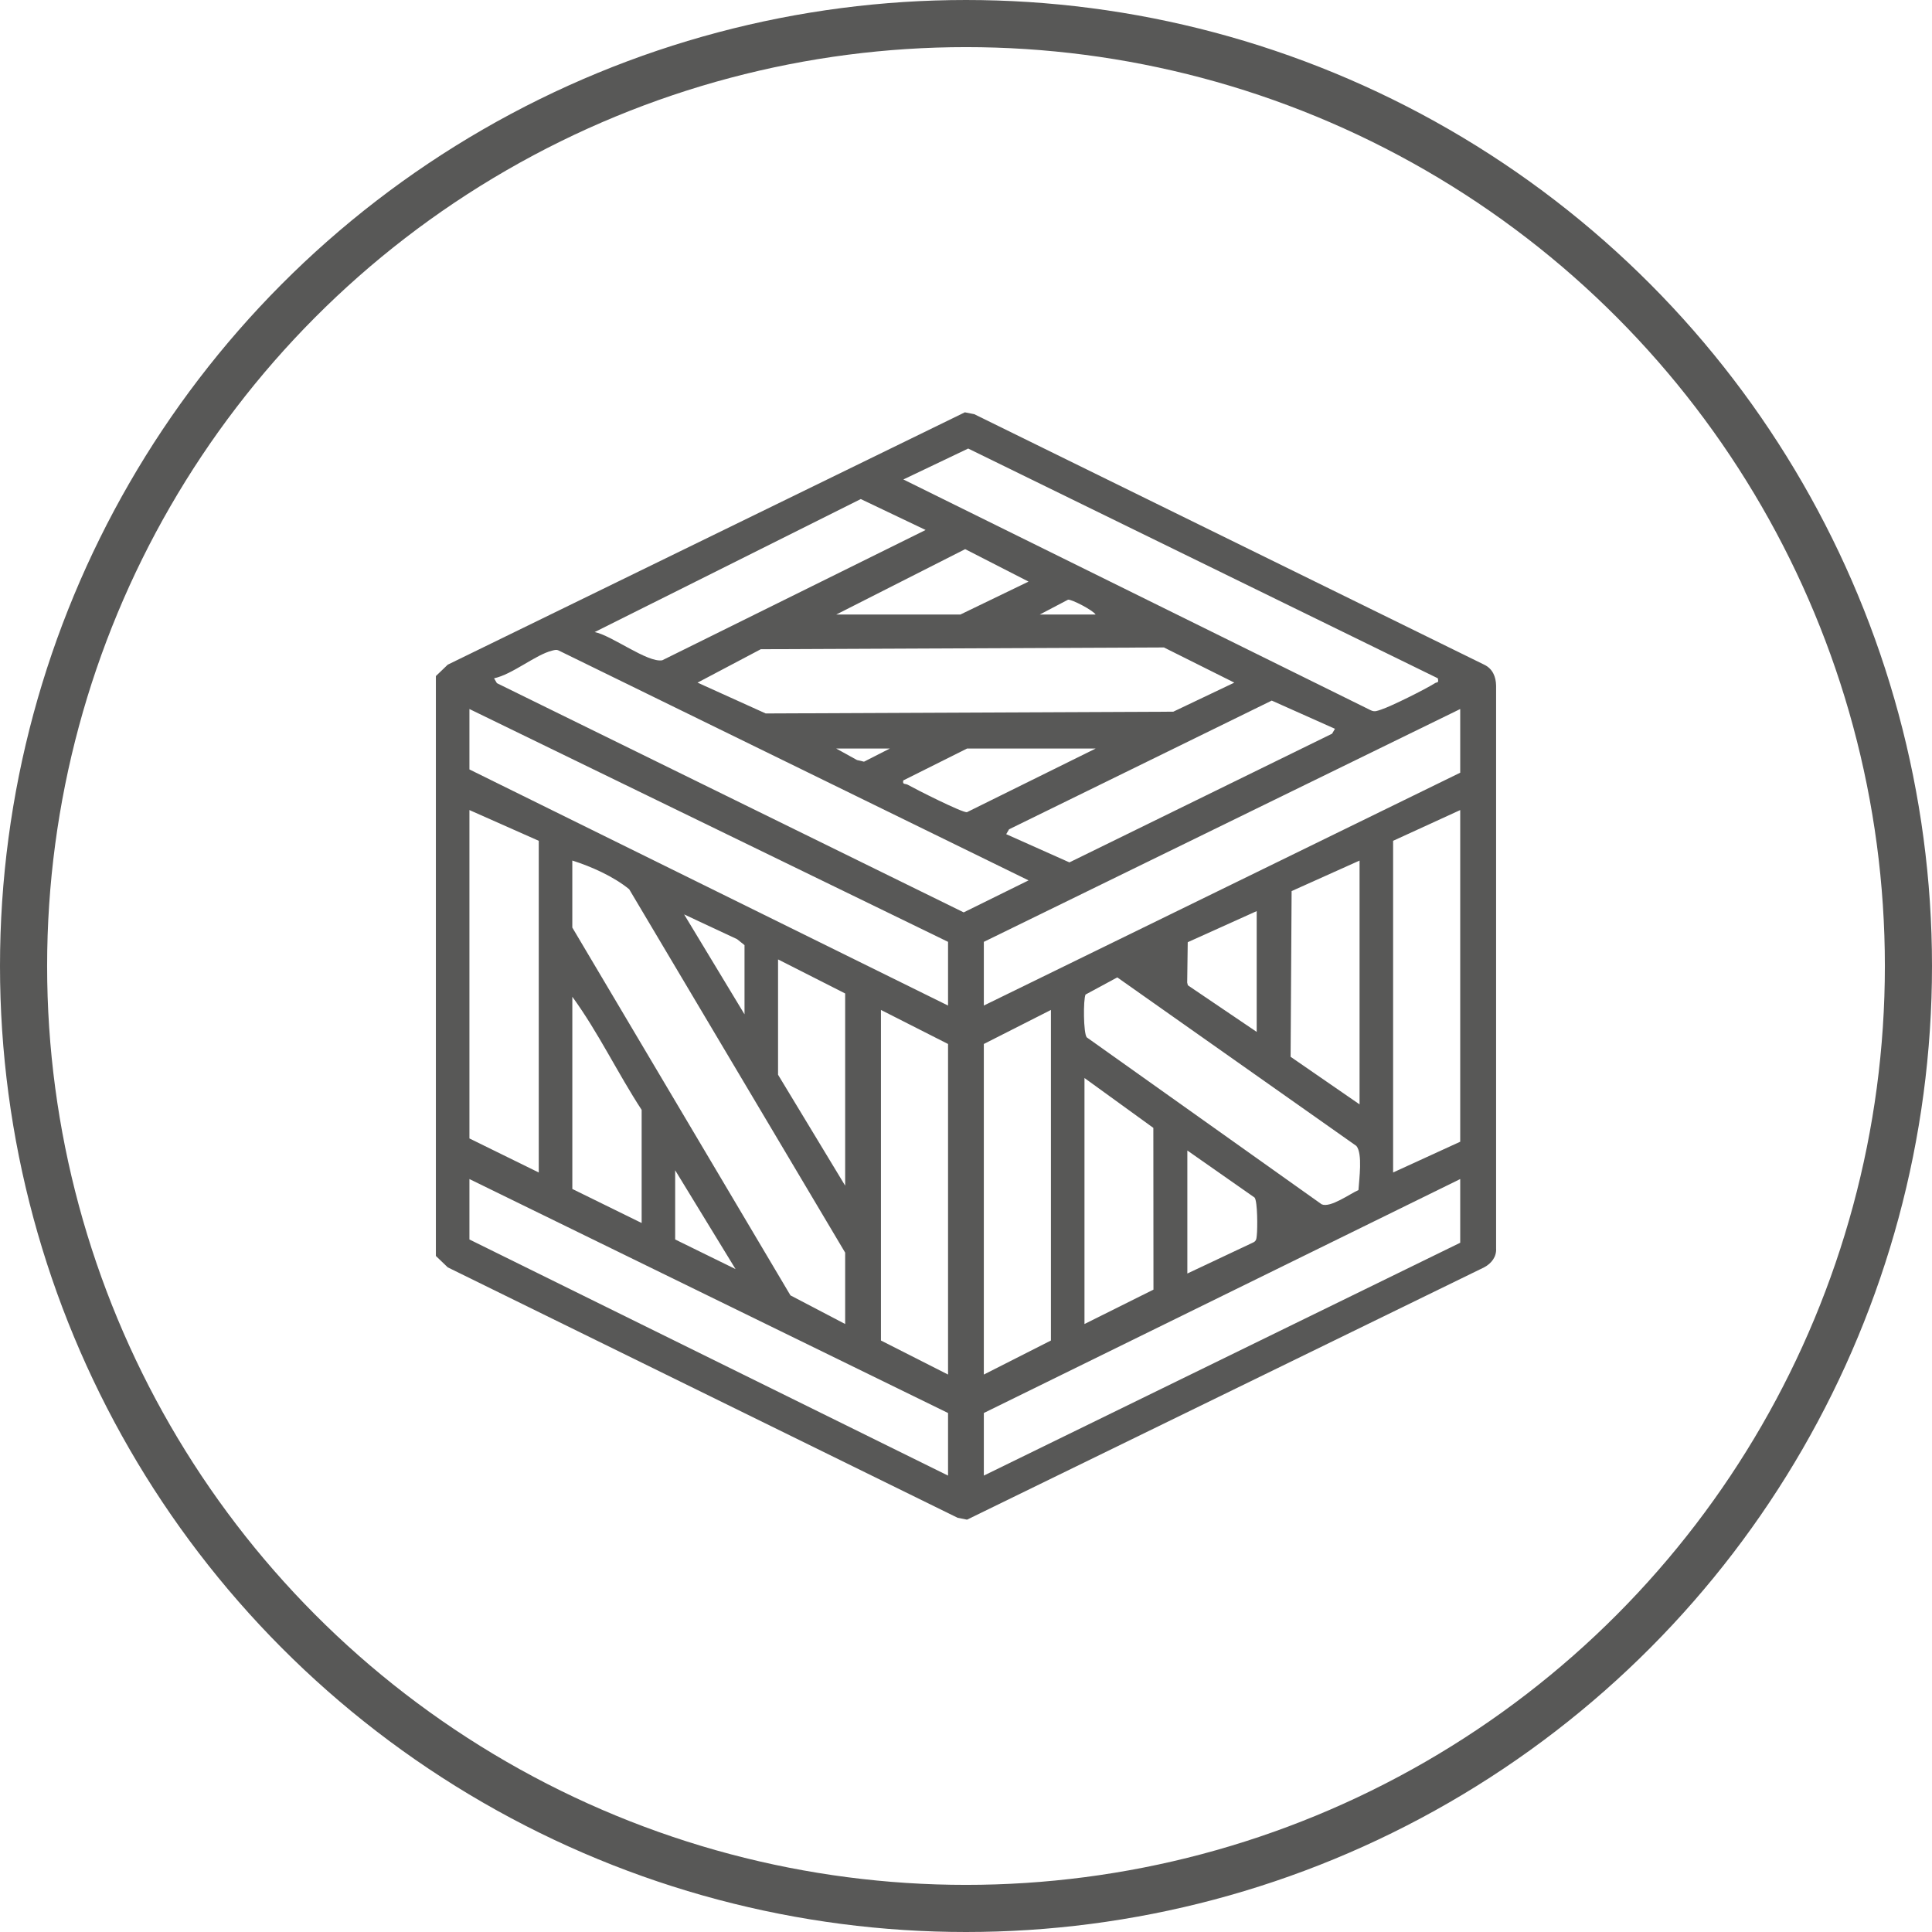 <svg width="164" height="164" viewBox="0 0 164 164" fill="none" xmlns="http://www.w3.org/2000/svg">
<circle cx="82" cy="82" r="80" stroke="#585857" stroke-width="4"/>
<path d="M37 106.613V57.389L38.008 56.421L81.903 35L82.702 35.159L125.982 56.419C126.707 56.761 126.989 57.454 126.998 58.218V105.967C127.044 106.686 126.602 107.25 125.984 107.579L82.088 128.998L81.288 128.839L38.008 107.581L37 106.613ZM122.052 57.578L82.186 38.075L76.683 40.7L116.355 60.29C116.7 60.462 116.936 60.331 117.252 60.229C118.115 59.948 121.009 58.499 121.808 57.992C121.993 57.875 122.149 58.013 122.052 57.578ZM50.479 53.656C51.893 53.916 54.986 56.287 56.221 56.047L78.572 44.988L73.068 42.363L50.477 53.656H50.479ZM70.983 52.167H81.519L87.308 49.369L81.93 46.615L70.983 52.167ZM93.006 52.167C92.753 51.786 90.995 50.876 90.664 50.904L88.259 52.167H93.006ZM104.777 57.946L98.801 54.96L64.581 55.11L59.212 57.946L64.997 60.563L99.596 60.413L104.775 57.946H104.777ZM87.31 74.732L47.441 55.227C47.241 55.121 47.074 55.179 46.874 55.227C45.464 55.571 43.497 57.251 41.937 57.578L42.181 57.992L81.804 77.448L87.31 74.732ZM113.319 61.865L107.954 59.47L85.657 70.395L85.413 70.81L90.778 73.205L113.076 62.28L113.319 61.865ZM80.476 79.95L39.848 60.186V65.314L80.476 85.358V79.951V79.95ZM123.952 65.592V60.186L83.514 79.95V85.356L123.952 65.592ZM75.539 63.541H70.983L72.746 64.516L73.342 64.656L75.539 63.539V63.541ZM93.006 63.541H82.089L76.677 66.246C76.591 66.635 76.846 66.498 77.053 66.614C77.733 66.997 81.638 68.974 82.074 68.946L93.006 63.541ZM45.733 71.373L39.848 68.763V96.638L45.733 99.529V71.374V71.373ZM123.952 68.763L118.256 71.373V99.527L123.952 96.917V68.763ZM71.742 112.391V106.331L53.409 75.484C52.093 74.407 50.198 73.558 48.581 73.048V78.735L67.098 109.959L71.742 112.39V112.391ZM115.408 73.05L109.64 75.641L109.554 89.707L115.408 93.746V73.05ZM106.676 77.34L100.822 79.98L100.776 83.406L100.833 83.639L106.676 87.594V77.34ZM63.199 86.102V80.228L62.572 79.725L58.072 77.62L63.199 86.102ZM71.742 100.646V84.331L66.046 81.441V91.23L71.742 100.646ZM94.842 82.967L92.15 84.422C91.944 84.839 91.965 87.718 92.249 88.056L112.189 102.228C112.929 102.555 114.577 101.341 115.315 101.02C115.37 100.112 115.682 97.935 115.138 97.274L94.842 82.967ZM54.467 103.816V94.214C52.418 91.075 50.786 87.632 48.583 84.611V100.926L54.467 103.816ZM80.476 116.681V88.62L74.78 85.73V113.791L80.476 116.681ZM83.513 116.681L89.209 113.791V85.73L83.513 88.62V116.681ZM92.057 112.391L97.913 109.471L97.903 95.742L92.057 91.508V112.391ZM100.789 108.104L106.369 105.473C106.666 105.341 106.653 105.12 106.685 104.851C106.75 104.298 106.755 102.006 106.499 101.658L100.789 97.662V108.104ZM57.313 99.34V105.214L62.438 107.728L57.313 99.34ZM80.476 125.258V119.945L39.848 100.085V105.214L80.476 125.258ZM123.952 100.085L83.514 119.943V125.256L123.952 105.492V100.085Z" fill="#585857"/>
</svg>
